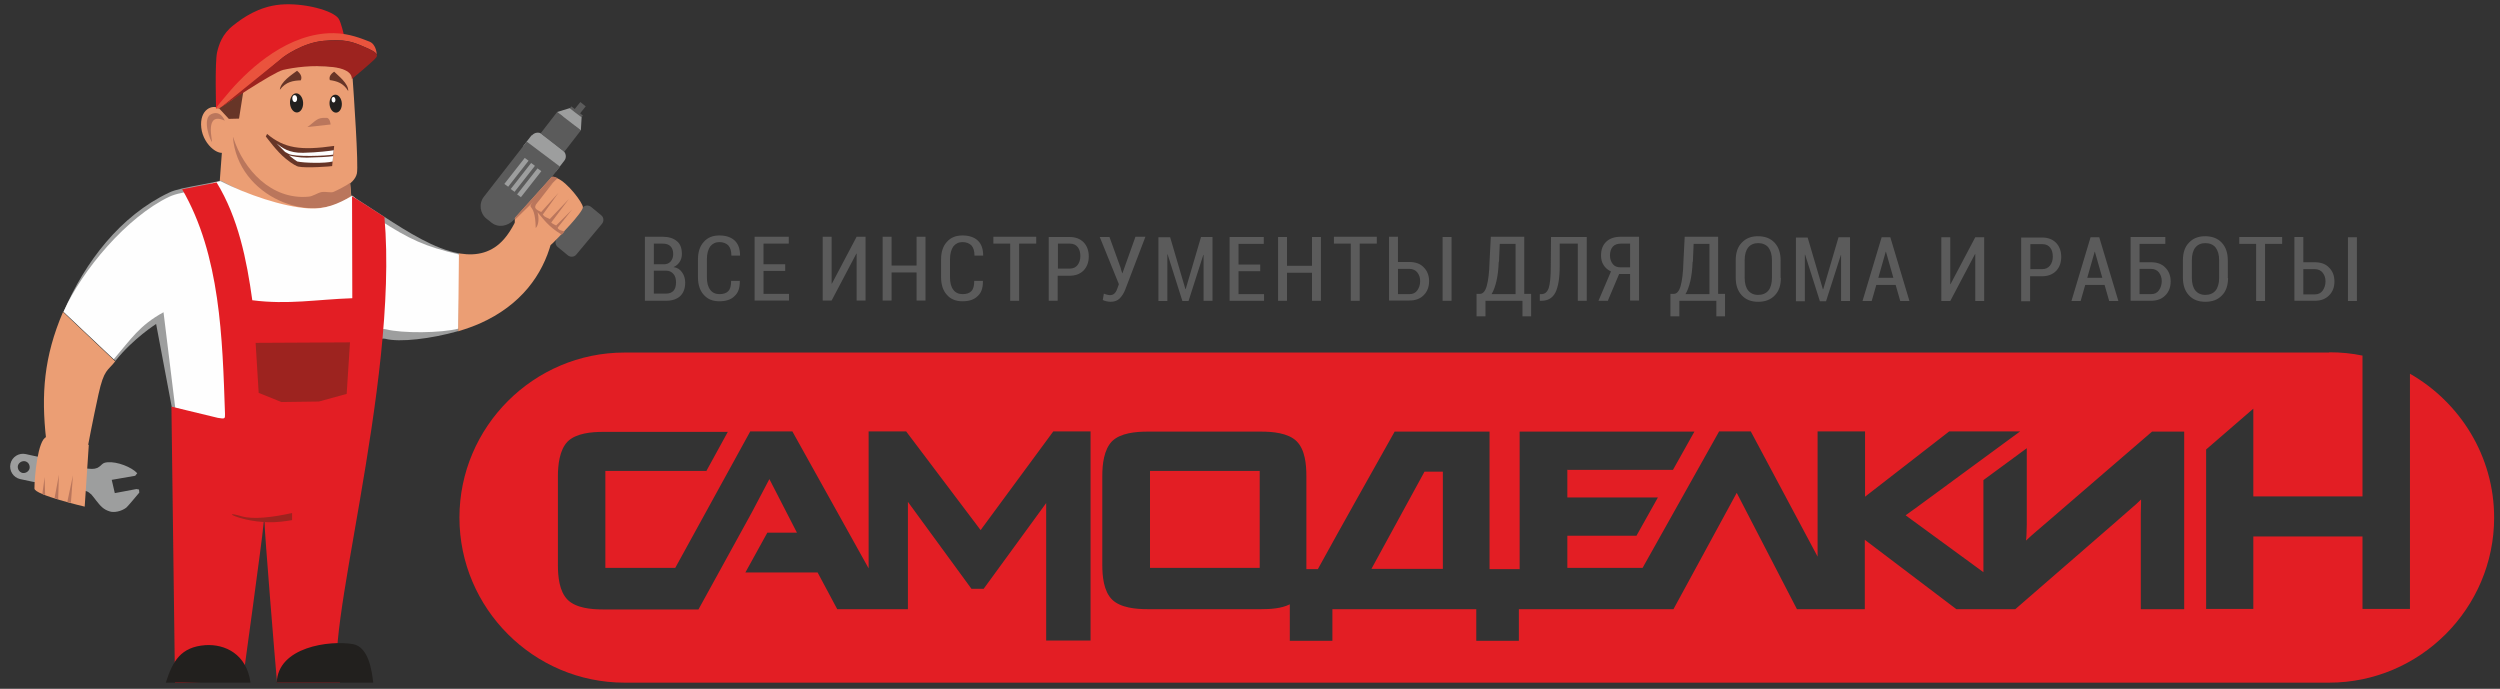 <?xml version="1.0" encoding="UTF-8"?>
<!DOCTYPE svg PUBLIC "-//W3C//DTD SVG 1.1//EN" "http://www.w3.org/Graphics/SVG/1.1/DTD/svg11.dtd">
<!-- Creator: CorelDRAW X6 -->
<svg xmlns="http://www.w3.org/2000/svg" xml:space="preserve" width="98mm" height="27mm" version="1.1" style="shape-rendering:geometricPrecision; text-rendering:geometricPrecision; image-rendering:optimizeQuality; fill-rule:evenodd; clip-rule:evenodd"
viewBox="0 0 9800 2700"
 xmlns:xlink="http://www.w3.org/1999/xlink">
 <rect x="0" y="0" width="9800" height="2700" fill="#333333" stroke="none"/>
 <defs>
  <style type="text/css">
   <![CDATA[
    .fil10 {fill:#5B5B5B}
    .fil2 {fill:#9D9E9E}
    .fil1 {fill:#E31E24}
    .fil7 {fill:#FEFEFE}
    .fil4 {fill:#22201E}
    .fil6 {fill:#673527}
    .fil9 {fill:#9D231F}
    .fil5 {fill:#BA765C}
    .fil8 {fill:#EA533D}
    .fil3 {fill:#EB9E74}
    .fil0 {fill:#5B5B5B;fill-rule:nonzero}
   ]]>
  </style>
 </defs>
 <g id="Layer_x0020_1">
  <g id="_676826256">
   <path class="fil0" d="M2528 1178l0 -250 69 0c24,0 43,6 56,17 14,11 20,28 20,51 0,12 -3,22 -9,31 -6,9 -14,16 -24,20 15,2 26,9 34,21 8,11 12,25 12,40 0,23 -7,41 -20,53 -13,12 -32,18 -55,18l-83 0zm35 -117l0 90 48 0c13,0 22,-4 29,-11 7,-8 10,-19 10,-33 0,-14 -3,-25 -10,-33 -7,-8 -16,-13 -28,-13l-2 0 -48 0zm0 -25l40 0c11,0 20,-4 26,-11 6,-7 10,-17 10,-29 0,-14 -4,-24 -11,-31 -7,-7 -17,-10 -31,-10l-34 0 0 82zm337 67l0 1c0,25 -6,44 -21,57 -14,14 -34,20 -59,20 -26,0 -46,-8 -61,-25 -15,-16 -23,-40 -23,-69l0 -70c0,-30 8,-53 23,-69 15,-17 35,-25 61,-25 26,0 46,7 60,20 14,13 21,33 21,58l0 1 -34 0c0,-18 -4,-31 -12,-40 -8,-8 -20,-13 -35,-13 -15,0 -27,6 -36,17 -8,12 -13,28 -13,50l0 70c0,22 4,38 13,50 9,12 21,17 37,17 15,0 27,-4 34,-12 8,-8 11,-22 11,-40l34 0zm178 -41l-85 0 0 90 100 0 0 26 -135 0 0 -250 134 0 0 27 -99 0 0 81 85 0 0 27zm280 -134l35 0 0 250 -35 0 0 -184 -1 0 -97 184 -35 0 0 -250 35 0 0 184 1 0 97 -184zm270 250l-35 0 0 -110 -98 0 0 110 -35 0 0 -250 35 0 0 113 98 0 0 -113 35 0 0 250zm225 -75l0 1c0,25 -6,44 -21,57 -14,14 -34,20 -59,20 -26,0 -46,-8 -61,-25 -15,-16 -23,-40 -23,-69l0 -70c0,-30 8,-53 23,-69 15,-17 35,-25 61,-25 26,0 46,7 60,20 14,13 21,33 21,58l0 1 -34 0c0,-18 -4,-31 -12,-40 -8,-8 -20,-13 -35,-13 -15,0 -27,6 -36,17 -8,12 -13,28 -13,50l0 70c0,22 4,38 13,50 9,12 21,17 37,17 15,0 27,-4 34,-12 8,-8 11,-22 11,-40l34 0zm208 -148l-66 0 0 224 -35 0 0 -224 -66 0 0 -27 168 0 0 27zm85 125l0 99 -35 0 0 -250 81 0c24,0 42,7 56,21 13,14 20,32 20,55 0,23 -7,41 -20,55 -14,14 -32,21 -56,21l-47 0zm0 -27l47 0c14,0 24,-5 31,-14 7,-9 11,-21 11,-35 0,-14 -3,-26 -10,-35 -7,-9 -17,-14 -31,-14l-47 0 0 98zm247 -1l6 19 1 0 51 -143 39 0 -79 207c-6,15 -13,26 -22,35 -8,8 -20,13 -35,13 -6,0 -12,-1 -17,-2 -5,-1 -10,-3 -14,-5l4 -25c3,1 7,3 12,4 4,1 8,2 12,2 8,0 15,-3 19,-8 5,-5 8,-12 11,-21l5 -14 -75 -185 38 0 45 124zm254 81l1 0 60 -204 45 0 0 250 -35 0 0 -180 -1 0 -58 181 -24 0 -58 -183 -1 0 0 183 -35 0 0 -250 46 0 60 204zm293 -70l-85 0 0 90 100 0 0 26 -135 0 0 -250 134 0 0 27 -99 0 0 81 85 0 0 27zm238 116l-35 0 0 -110 -98 0 0 110 -35 0 0 -250 35 0 0 113 98 0 0 -113 35 0 0 250zm218 -224l-66 0 0 224 -35 0 0 -224 -66 0 0 -27 168 0 0 27zm84 72l45 0c24,0 43,7 56,21 14,14 21,32 21,54 0,23 -7,41 -21,55 -14,14 -32,21 -56,21l-80 0 0 -250 35 0 0 98zm210 152l-35 0 0 -250 35 0 0 250zm-210 -125l0 99 45 0c14,0 24,-5 31,-15 7,-10 11,-22 11,-36 0,-14 -4,-25 -11,-34 -7,-9 -18,-14 -31,-14l-45 0zm523 186l-35 0 0 -61 -145 0 0 61 -35 0 0 -88 13 0c12,0 21,-10 27,-31 6,-21 10,-53 11,-96l5 -97 131 0 0 224 27 0 0 88zm-128 -214c-1,29 -4,54 -9,76 -5,21 -11,38 -19,51l94 0 0 -197 -62 0 -3 70zm345 -97l0 250 -35 0 0 -224 -71 0 0 88c0,48 -6,82 -17,104 -11,21 -29,32 -54,32l-7 0 0 -26 6 0c14,0 23,-8 29,-24 5,-16 8,-44 8,-85l1 -115 141 0zm84 250l-38 0 49 -115c-13,-6 -22,-14 -29,-25 -7,-11 -10,-23 -10,-38 0,-23 7,-41 21,-54 14,-13 33,-19 57,-19l71 0 0 250 -35 0 0 -104 -43 0 -44 104zm86 -224l-36 0c-14,0 -25,4 -32,12 -7,8 -11,20 -11,34 0,14 4,25 11,34 7,9 17,13 31,13l37 0 0 -94zm373 285l-35 0 0 -61 -145 0 0 61 -35 0 0 -88 13 0c12,0 21,-10 27,-31 6,-21 10,-53 11,-96l5 -97 131 0 0 224 27 0 0 88zm-128 -214c-1,29 -4,54 -9,76 -5,21 -11,38 -19,51l94 0 0 -197 -62 0 -3 70zm346 63c0,30 -8,53 -24,69 -16,17 -38,25 -65,25 -27,0 -48,-8 -64,-25 -16,-17 -24,-40 -24,-69l0 -69c0,-30 8,-53 24,-69 16,-17 37,-25 63,-25 27,0 49,8 65,25 16,17 24,40 24,70l0 69zm-35 -69c0,-22 -5,-38 -14,-50 -9,-11 -23,-17 -40,-17 -17,0 -30,6 -39,17 -9,11 -14,28 -14,50l0 69c0,22 5,39 14,50 9,11 22,17 39,17 17,0 31,-6 40,-17 9,-11 14,-28 14,-50l0 -69zm200 114l1 0 60 -204 45 0 0 250 -35 0 0 -180 -1 0 -58 181 -24 0 -58 -183 -1 0 0 183 -35 0 0 -250 46 0 60 204zm284 -17l-75 0 -18 63 -36 0 75 -250 34 0 75 250 -36 0 -18 -63zm-67 -28l59 0 -29 -102 -1 0 -29 102zm380 -159l35 0 0 250 -35 0 0 -184 -1 0 -97 184 -35 0 0 -250 35 0 0 184 1 0 97 -184zm215 152l0 99 -35 0 0 -250 81 0c24,0 42,7 56,21 13,14 20,32 20,55 0,23 -7,41 -20,55 -14,14 -32,21 -56,21l-47 0zm0 -27l47 0c14,0 24,-5 31,-14 7,-9 11,-21 11,-35 0,-14 -3,-26 -10,-35 -7,-9 -17,-14 -31,-14l-47 0 0 98zm291 62l-75 0 -18 63 -36 0 75 -250 34 0 75 250 -36 0 -18 -63zm-67 -28l59 0 -29 -102 -1 0 -29 102zm306 -133l-101 0 0 72 45 0c24,0 43,7 56,21 14,14 21,32 21,54 0,23 -7,41 -21,55 -14,14 -32,21 -56,21l-80 0 0 -250 136 0 0 27zm-101 98l0 99 45 0c14,0 24,-5 31,-15 7,-10 11,-22 11,-36 0,-14 -4,-25 -11,-34 -7,-9 -18,-14 -31,-14l-45 0zm347 35c0,30 -8,53 -24,69 -16,17 -38,25 -65,25 -27,0 -48,-8 -64,-25 -16,-17 -24,-40 -24,-69l0 -69c0,-30 8,-53 24,-69 16,-17 37,-25 63,-25 27,0 49,8 65,25 16,17 24,40 24,70l0 69zm-35 -69c0,-22 -5,-38 -14,-50 -9,-11 -23,-17 -40,-17 -17,0 -30,6 -39,17 -9,11 -14,28 -14,50l0 69c0,22 5,39 14,50 9,11 22,17 39,17 17,0 31,-6 40,-17 9,-11 14,-28 14,-50l0 -69zm246 -64l-66 0 0 224 -35 0 0 -224 -66 0 0 -27 168 0 0 27zm84 72l45 0c24,0 43,7 56,21 14,14 21,32 21,54 0,23 -7,41 -21,55 -14,14 -32,21 -56,21l-80 0 0 -250 35 0 0 98zm210 152l-35 0 0 -250 35 0 0 250zm-210 -125l0 99 45 0c14,0 24,-5 31,-15 7,-10 11,-22 11,-36 0,-14 -4,-25 -11,-34 -7,-9 -18,-14 -31,-14l-45 0z"/>
   <path class="fil1" d="M9130 1382l-6682 0c-356,0 -647,291 -647,647l0 0c0,356 291,647 647,647l6682 0c356,0 647,-291 647,-647l0 0c0,-241 -134,-452 -330,-564l0 922 -186 0 0 -284 -428 0 0 284 -185 0 0 -625 185 -160 0 344 428 0 0 -552c-42,-9 -86,-13 -130,-13zm-3753 848l279 0 0 -381 -72 0 -208 381zm-2607 -384l-397 0 0 380 274 0 294 -535 165 0 299 537 0 -537 147 0 292 387 285 -387 146 0 0 820 -174 0 0 -539 -245 336 -48 0 -247 -338c-1,-1 -1,-2 -2,-2l0 420 -68 0 -89 0 -120 0 -77 -144 -283 0 86 -156 116 0 -108 -210 -69 131 -209 380 -121 0 -60 0 -194 0c-44,0 -105,-5 -138,-38 -33,-33 -38,-92 -38,-136l0 -348c0,-44 6,-103 38,-136 33,-33 95,-38 138,-38l490 0 -85 155zm3374 -5l0 109 355 0 -84 150 -271 0 0 126 295 0 300 -535 124 0 262 491 0 -491 186 0 0 256 13 -10 0 0 317 -246 278 0 -410 301 0 0 -39 28 305 223 0 -361 170 -125 0 298c0,12 -1,24 -1,37 0,9 -1,18 -2,27 13,-12 26,-24 39,-35l56 -48 0 0 211 -182 0 0 188 -162 126 0 0 696 -170 0 0 -375c0,-16 1,-32 1,-48 0,-2 0,-4 0,-7 -6,6 -13,12 -19,18l-71 62 -1 1 -402 349 -126 0 -105 0 -359 -272 0 272 -77 0 -109 0 -80 0 -236 -456 -248 456 -151 0 -61 0 -323 0 -67 0 -4 0 0 124 -167 0 0 -124 -133 0 -365 0 -66 0 0 124 -167 0 0 -143c-34,17 -78,19 -112,19l-8 0 -430 0 -8 0c-44,0 -106,-5 -139,-38 -33,-33 -38,-92 -38,-136l0 -348c0,-45 6,-103 38,-136 33,-33 95,-38 139,-38l8 0 430 0 8 0c44,0 106,5 139,38 33,33 38,91 38,136l0 348c0,5 0,11 0,17l45 0c99,-180 200,-359 301,-539l4 0 67 0 116 0 185 0 0 158 0 381 118 0 0 -539 685 0 -84 150 -416 0zm-1636 385l430 0 0 -380 -430 0 0 380z"/>
   <g>
    <path class="fil2" d="M355 1936c-6,-6 -13,-10 -18,-11 -151,-34 -105,-13 -258,-47 -27,-6 -44,-33 -38,-60l0 0c6,-27 33,-44 60,-38 77,17 146,32 222,55 13,0 30,5 49,2 4,-1 7,-2 10,-3 20,-11 16,-20 40,-22 38,-3 94,19 116,43l-8 10 -92 16 12 52 85 -16 10 2 1 12c-10,12 -45,54 -51,59 -20,15 -48,20 -64,15 -27,-8 -38,-23 -54,-43 -6,-8 -13,-17 -20,-25zm-239 -100c-3,12 -15,20 -28,18 -12,-3 -20,-15 -18,-28 3,-12 15,-20 28,-18 13,3 20,15 18,28z"/>
    <path class="fil3" d="M1381 289c6,84 25,359 18,391 -20,90 -269,119 -400,28 -61,-42 -83,-32 -108,-120 -23,35 -94,-16 -102,-87 -8,-73 45,-93 69,-76 0,0 1,0 1,0 1,0 11,-15 17,-18l0 0 0 0c64,-63 155,-118 249,-141 50,-12 100,-6 146,-7 85,-1 109,30 109,30l1 0z"/>
    <path class="fil3" d="M1369 679l8 88 3 18c0,1 -56,103 -169,92 -113,-11 -354,-108 -354,-108l19 -254c8,-1 14,-2 15,1 26,88 48,150 109,192 109,75 298,38 369,-29z"/>
    <circle class="fil4" transform="matrix(-0.485 0.031 0.045 0.708 1162.49 403.38)" r="53"/>
    <path class="fil5" d="M1296 488c0,0 -2,-26 -16,-26 -39,-2 -41,12 -75,36l91 -10z"/>
    <path class="fil6" d="M1310 572c-133,19 -196,9 -263,-47 0,0 -5,10 -5,10 6,7 43,59 78,87 25,21 46,31 49,31 31,7 133,-1 133,-2l8 -79z"/>
    <path class="fil6" d="M1165 278c15,12 20,25 14,37 -29,1 -58,5 -82,37 2,-31 48,-60 68,-75z"/>
    <path class="fil5" d="M914 538l0 0c41,129 151,246 295,233 17,-1 36,-15 51,-18 20,-3 37,4 48,-1 10,-4 53,-26 64,-35l4 51c-153,121 -445,3 -463,-231z"/>
    <path class="fil7" d="M1306 606l2 -17c-11,2 -64,9 -120,10 -56,1 -83,-20 -104,-37 11,11 22,22 33,33 4,3 -9,-5 14,8 22,13 150,8 176,3z"/>
    <path class="fil7" d="M1304 633l2 -21c-17,3 -63,5 -103,6 -30,0 -56,-5 -70,-9 13,11 24,19 32,24 26,6 110,8 139,0z"/>
    <circle class="fil7" transform="matrix(-0.177 0.011 0.017 0.258 1155.27 386.46)" r="53"/>
    <circle class="fil4" transform="matrix(-0.455 0.029 0.042 0.664 1315.87 406.36)" r="53"/>
    <circle class="fil7" transform="matrix(-0.141 0.009 0.013 0.206 1307.4 390.895)" r="53"/>
    <path class="fil6" d="M1310 281c-15,10 -21,21 -17,33 27,4 53,11 72,43 2,-29 -39,-60 -55,-76z"/>
    <polygon class="fil6" points="962,307 937,465 897,466 859,425 922,298 "/>
    <path class="fil5" d="M881 473c-81,-38 -47,82 -50,83 -4,2 -41,-89 -4,-108 38,-19 54,25 54,25z"/>
    <path class="fil1" d="M847 426c0,0 -5,-182 4,-221 7,-29 19,-71 64,-106 37,-29 98,-73 184,-81 91,-8 208,23 229,56 9,15 20,60 25,84 -21,-3 -47,-3 -83,0 -83,7 -159,64 -159,64l-113 95 -150 108z"/>
    <path class="fil8" d="M912 390l-53 35c0,0 -10,1 -12,1 0,0 0,0 0,0 0,0 0,0 0,-1 1,-5 25,-34 57,-71 78,-89 228,-226 404,-224 63,1 111,22 140,33 28,11 29,51 29,51l0 0c-4,-10 -22,-19 -53,-32 -42,-18 -72,-30 -155,-22 -83,7 -159,64 -159,64l-198 166z"/>
    <path class="fil9" d="M867 420l243 -196c0,0 75,-57 159,-64 83,-7 113,4 155,22 42,18 61,29 51,43 -10,14 -96,85 -96,85 0,0 8,-37 -73,-47 -81,-10 -156,2 -196,11 -39,9 -243,146 -243,146z"/>
    <path class="fil3" d="M452 1416c-30,39 -44,30 -66,130 -22,100 -41,201 -41,201l-164 -24c-20,-177 -9,-325 66,-500l204 193z"/>
    <path class="fil2" d="M1377 766l128 83c93,60 198,127 294,144l-3 305c-105,30 -229,45 -286,30 -72,-19 -607,332 -607,332l-226 -45 -65 -345c0,0 -91,58 -159,144l0 1 -204 -193 2 -4c83,-191 220,-372 412,-463 12,-6 29,-11 50,-16 45,-10 111,-21 153,-31l0 0c0,0 226,122 332,137 106,15 158,-52 181,-81z"/>
    <path class="fil7" d="M1380 768c-56,32 -105,53 -169,49 -102,-6 -244,-55 -347,-107 -49,11 -107,37 -155,47 -15,3 -32,8 -45,14 -166,79 -342,287 -415,451l197 186c68,-79 100,-132 195,-184l46 375 185 51c96,-63 209,-148 307,-206 53,-32 276,-168 335,-153 61,16 216,15 284,-3l3 -290c-136,-32 -194,-59 -312,-135l-108 -96z"/>
    <path class="fil1" d="M1507 851c58,658 -254,1678 -174,1825l-247 0c-8,-87 -49,-590 -49,-628 0,-5 -3,-10 -4,7 -5,60 -81,610 -81,610l-235 12 -31 0 -14 -1083 182 44c29,5 28,3 28,-15 -10,-296 -18,-623 -168,-881 27,-6 91,-17 135,-27 85,139 118,303 140,462 141,18 250,-3 392,-8l-1 -400 126 81 2 1z"/>
    <path class="fil4" d="M1463 2676c-5,-46 -18,-140 -79,-151 -92,-16 -295,11 -299,151l377 0z"/>
    <path class="fil4" d="M982 2676c-15,-112 -100,-152 -177,-147 -96,7 -128,62 -155,147l332 0z"/>
    <path class="fil10" d="M2357 844l-40 -33c-10,-8 -25,-7 -33,3l-101 121c-8,10 -7,25 3,33l40 33c10,8 25,7 33,-3l101 -121c8,-10 7,-25 -3,-33z"/>
    <path class="fil9" d="M1145 2011c-77,17 -152,26 -197,13 -104,-31 18,36 154,21 13,-1 27,-4 43,-6l0 -28z"/>
    <polygon class="fil9" points="1372,1342 1359,1544 1250,1574 1103,1576 1014,1540 1002,1344 "/>
    <g>
     <polygon class="fil10" points="2240,417 2114,571 2159,608 2285,453 "/>
     <polygon class="fil10" points="2275,400 2217,472 2238,489 2296,417 "/>
     <path class="fil2" d="M2084 530l-34 44 64 50 64 50 34 -44c10,-12 7,-30 -5,-40l-41 -32 -41 -32c-12,-10 -30,-7 -40,5z"/>
     <path class="fil10" d="M2065 555l-168 216c-21,27 -16,66 11,87l19 15c27,21 63,14 87,-11l89 -91 43 -55 49 -63 -129 -97z"/>
     <polygon class="fil10" points="2184,439 2119,523 2212,595 2277,511 "/>
     <polygon class="fil2" points="2233,424 2184,439 2231,475 2277,511 2280,460 2256,442 "/>
     <path class="fil2" d="M2057 619l-80 102 15 11 80 -102 -15 -11zm50 41l-80 102 15 11 80 -102 -15 -11zm-25 -21l-80 102 15 11 80 -102 -15 -11z"/>
    </g>
    <path class="fil3" d="M348 1744c-55,-10 -111,-21 -166,-31 -34,10 -47,158 -47,202 0,25 197,71 197,71l16 -241z"/>
    <path class="fil5" d="M166 1936c4,2 7,3 11,5l-2 -71 -9 66zm49 17l13 4 3 -96 -17 91zm49 14l14 4 8 -108 -22 104z"/>
    <path class="fil3" d="M2018 855l140 -156c0,0 1,-1 1,-2 4,-4 13,-4 26,2 40,17 99,95 100,113 1,19 -94,117 -116,139 -2,2 -11,10 -11,10l-140 -88 0 -18z"/>
    <g>
     <path class="fil3" d="M1799 993c2,0 4,1 6,1 64,10 124,-3 171,-57 15,-17 29,-39 42,-64l0 0 0 0 4 -7c0,0 139,85 139,85 -34,126 -118,245 -280,317 -25,11 -53,21 -83,30l-2 1 3 -305z"/>
     <path class="fil5" d="M2125 844c-6,-5 -5,-3 -9,-7l73 -81 -64 89z"/>
     <path class="fil5" d="M2161 871c-6,-4 -5,-3 -11,-7l80 -84 -69 92z"/>
     <path class="fil5" d="M2184 895c-7,-4 2,-6 -5,-10l64 -64 -59 74z"/>
     <path class="fil5" d="M2019 853l140 -155c7,-9 8,-7 27,0l-167 163 0 -8 0 0z"/>
     <path class="fil5" d="M2211 907c-21,-7 -20,-4 -31,-23 -18,-10 -18,-6 -24,-25 -23,-11 -21,-7 -35,-28 -18,-9 -33,-15 -15,-36 18,-21 40,-53 62,-78l-68 58c-45,62 -2,0 0,119 13,-13 13,-43 7,-62 24,27 41,55 95,88 7,-8 4,-4 11,-12z"/>
    </g>
   </g>
  </g>
 </g>
</svg>
